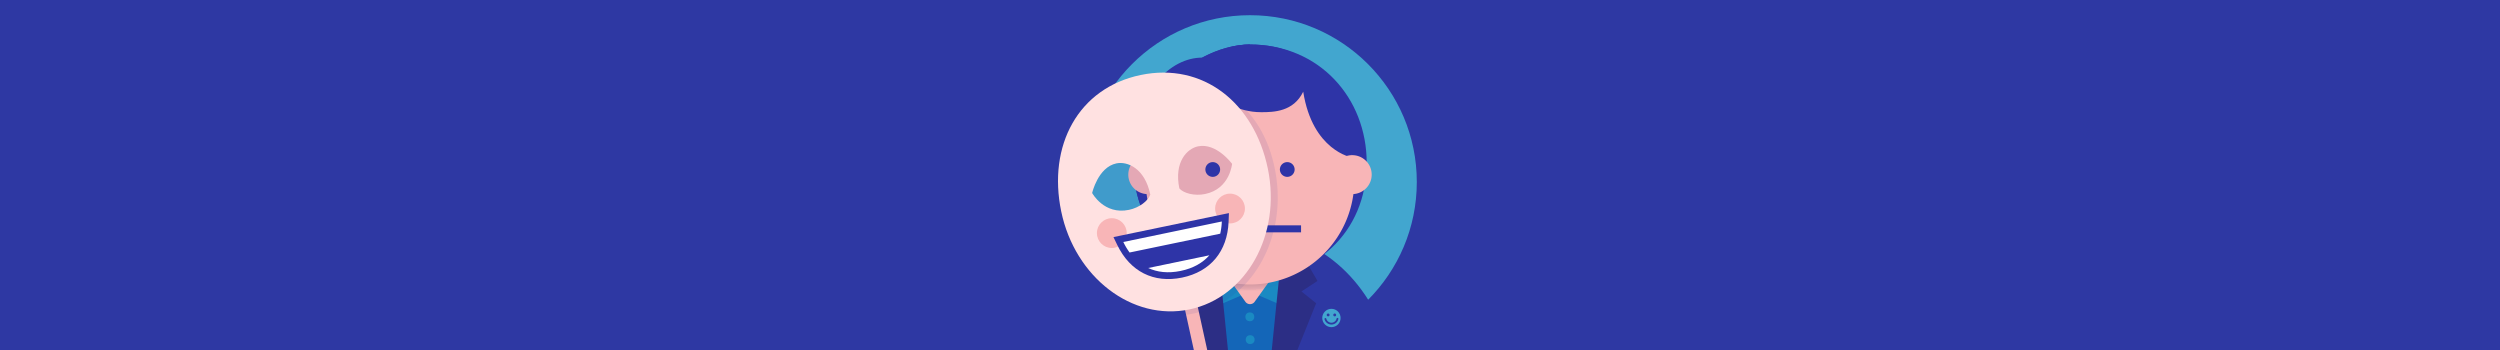 <svg xmlns="http://www.w3.org/2000/svg" xmlns:xlink="http://www.w3.org/1999/xlink" viewBox="0 0 2500 350"><rect x="0" y="0" width="2500" height="350" fill="#333333" stroke="none"/><defs><linearGradient id="linear-gradient" x1="1250.14" y1="274.17" x2="1250.55" y2="298.92" gradientUnits="userSpaceOnUse"><stop offset="0" stop-color="#b78385"/><stop offset="0.7" stop-color="#f8b5b7"/></linearGradient></defs><title>Artboard 1 copy 123</title><g style="isolation:isolate"><g id="Background"><polygon points="1318.73 0 0 0 0 350 1181.27 350 2500 350 2500 0 1318.73 0" style="fill:#2e38a3"/></g><g id="Layer_1" data-name="Layer 1"><circle cx="1250" cy="182" r="166.8" style="fill:#42a6cf"/><path d="M1260.42,233h-20.84c-61.15,2-113.69,52.37-128.45,117h277.75C1374.11,285.41,1321.57,235,1260.42,233Z" style="fill:#2e38a3"/><polygon points="1289.03 256.5 1210.98 256.5 1222.76 350 1277.24 350 1289.03 256.5" style="fill:#1466b8"/><polygon points="1289.06 242.54 1250 291.65 1284.84 306.63 1289.06 242.54" style="fill:#1a8ac2"/><polygon points="1210.94 242.54 1250 291.65 1215.16 306.63 1210.94 242.54" style="fill:#1a8ac2"/><circle cx="1249.83" cy="316.83" r="4.44" style="fill:#1a8ac2"/><circle cx="1250.17" cy="339.62" r="4.44" style="fill:#1a8ac2"/><path d="M1254.61,301.82l26-36.26h-61.18l26,36.26A5.68,5.68,0,0,0,1254.61,301.82Z" style="fill:url(#linear-gradient)"/><polygon points="1316.14 303.25 1301.46 291.43 1317.48 280.94 1284.52 224.2 1271.75 350 1297.38 350 1316.14 303.25" style="fill:#2c2e85"/><polygon points="1182.52 280.94 1198.54 291.43 1183.86 303.25 1201.68 350 1227.96 350 1215.49 226.42 1182.52 280.94" style="fill:#2c2e85"/><path d="M1343.67,184.39c0,57.63-41.94,105.35-93.67,105.35s-93.66-47.72-93.66-105.35S1198.27,80,1250,80s93.67,46.72,93.67,104.35" style="fill:#2e38a3;opacity:0.05"/><path d="M1264.41,79.12c0-6.68-5.85-11.41-14.41-14.7V44.5c-15.54,0-32.16,4.77-47.85,13.13h-.24c-30.12,0-68.61,30.88-68.61,105.25,0,71,53.52,115.89,116.7,115.89V82.64C1258.48,82.21,1264.41,81.25,1264.41,79.12Z" style="fill:#2e34a7"/><path d="M1217.41,249.24c8.2,6.12,18.92,9.87,32.59,9.87s24.39-3.75,32.59-9.87Z" style="fill:#fff"/><path d="M1366.7,162.88c0,71-53.52,115.89-116.7,115.89s-116.7-44.86-116.7-115.89C1133.3,98,1197.76,44.5,1250,44.5c69.32,0,116.7,53.49,116.7,118.38" style="fill:#2e34a7"/><path d="M1354.35,180.14A104.35,104.35,0,1,1,1250,75.79a104.34,104.34,0,0,1,104.35,104.35" style="fill:#f8b5b7"/><path d="M1303.23,91.66c-9.69,20.15-29.69,20.53-42,20.53-24.79,0-35.21-12.6-54.91-12.6-42.48,0-58.25,70.16-58.25,70.16-9.78-61.55,49.68-124.86,101.07-125.24,68.56-.52,102.25,51.62,102.71,112.93,0,0-39.32-6.56-48.64-65.78Z" style="fill:#2e34a7"/><path d="M1167.24,174.63a19.47,19.47,0,1,1-19.46-19.47,19.45,19.45,0,0,1,19.46,19.47" style="fill:#f8b5b7"/><path d="M1371.69,174.63a19.47,19.47,0,1,1-19.46-19.47,19.45,19.45,0,0,1,19.46,19.47" style="fill:#f8b5b7"/><circle cx="1331.43" cy="317.99" r="9.17" style="fill:#42a6cf"/><circle cx="1328.14" cy="314.94" r="1.43" style="fill:#2e38a3"/><circle cx="1334.72" cy="314.94" r="1.43" style="fill:#2e38a3"/><path d="M1331.43,324.54a7.1,7.1,0,0,1-6.92-5.43.92.92,0,0,1,1.78-.44,5.29,5.29,0,0,0,10.28,0,.92.92,0,1,1,1.78.44A7.1,7.1,0,0,1,1331.43,324.54Z" style="fill:#2e38a3"/><polygon points="1193.84 350 1159.87 195.47 1172.65 192.66 1207.23 350 1193.84 350" style="fill:#f8b5b7"/><path d="M1220.12,169.49a7.37,7.37,0,1,0-7.37,7.37,7.38,7.38,0,0,0,7.37-7.37" style="fill:#2e34a7"/><path d="M1294.63,169.49a7.37,7.37,0,1,0-7.37,7.37,7.38,7.38,0,0,0,7.37-7.37" style="fill:#2e34a7"/><line x1="1198.95" y1="228.84" x2="1301.06" y2="228.84" style="fill:none;stroke:#2e34a7;stroke-miterlimit:10;stroke-width:7px"/><path d="M1276.16,176.34c-10.1-67.48-59.52-105.88-123.29-96.33s-98.18,60.49-88.07,128,65.6,115.12,124,106.38S1286.27,243.83,1276.16,176.34Z" style="fill:#2e38a3;opacity:0.1;mix-blend-mode:darken"/><path d="M1140.63,75c-62.33,13-93.12,70.47-79.41,136.44s71.06,109.84,128.12,98,92.19-74.94,78.48-140.9S1203,62.07,1140.63,75Zm-11.77,134.87C1104,215.06,1092.15,193,1092.15,193s5.83-25.79,24.29-29.62c10.78-2.24,28.34,4.6,33.86,31.19C1148.35,200.54,1139.64,207.65,1128.86,209.89ZM1205.15,194c-10.78,2.24-21.6-.81-25.79-5.56-5.52-26.59,7.86-39.86,18.64-42.1,18.46-3.83,34.07,17.5,34.07,17.5S1230,188.87,1205.15,194Z" style="fill:#ffe1e1"/><circle cx="1111.81" cy="233.09" r="14.9" style="fill:#f8b5b7"/><circle cx="1230.03" cy="208.53" r="14.9" style="fill:#f8b5b7"/><path d="M1121.94,235.32l-8.48,1.76,3.76,7.8c12.83,26.68,36.47,38.6,64.88,32.7s45.34-26.25,46.48-55.83l.34-8.66-8.48,1.76Z" style="fill:#2e34a7"/><path d="M1129.63,252.5l90.6-18.82a65.93,65.93,0,0,0,1.59-12.2L1123.32,242a65.71,65.71,0,0,0,6.31,10.55" style="fill:#fff"/><path d="M1148.2,268c8.89,4.15,19.68,5.58,32.52,2.91s22.16-8.28,28.67-15.63Z" style="fill:#fff"/></g><g id="Layer_4" data-name="Layer 4"><path d="M1272.82,16.81v0Z" style="fill:#42a6cf"/><path d="M1272.85,16.94l0-.13h0Z" style="fill:#42a6cf"/></g></g></svg>